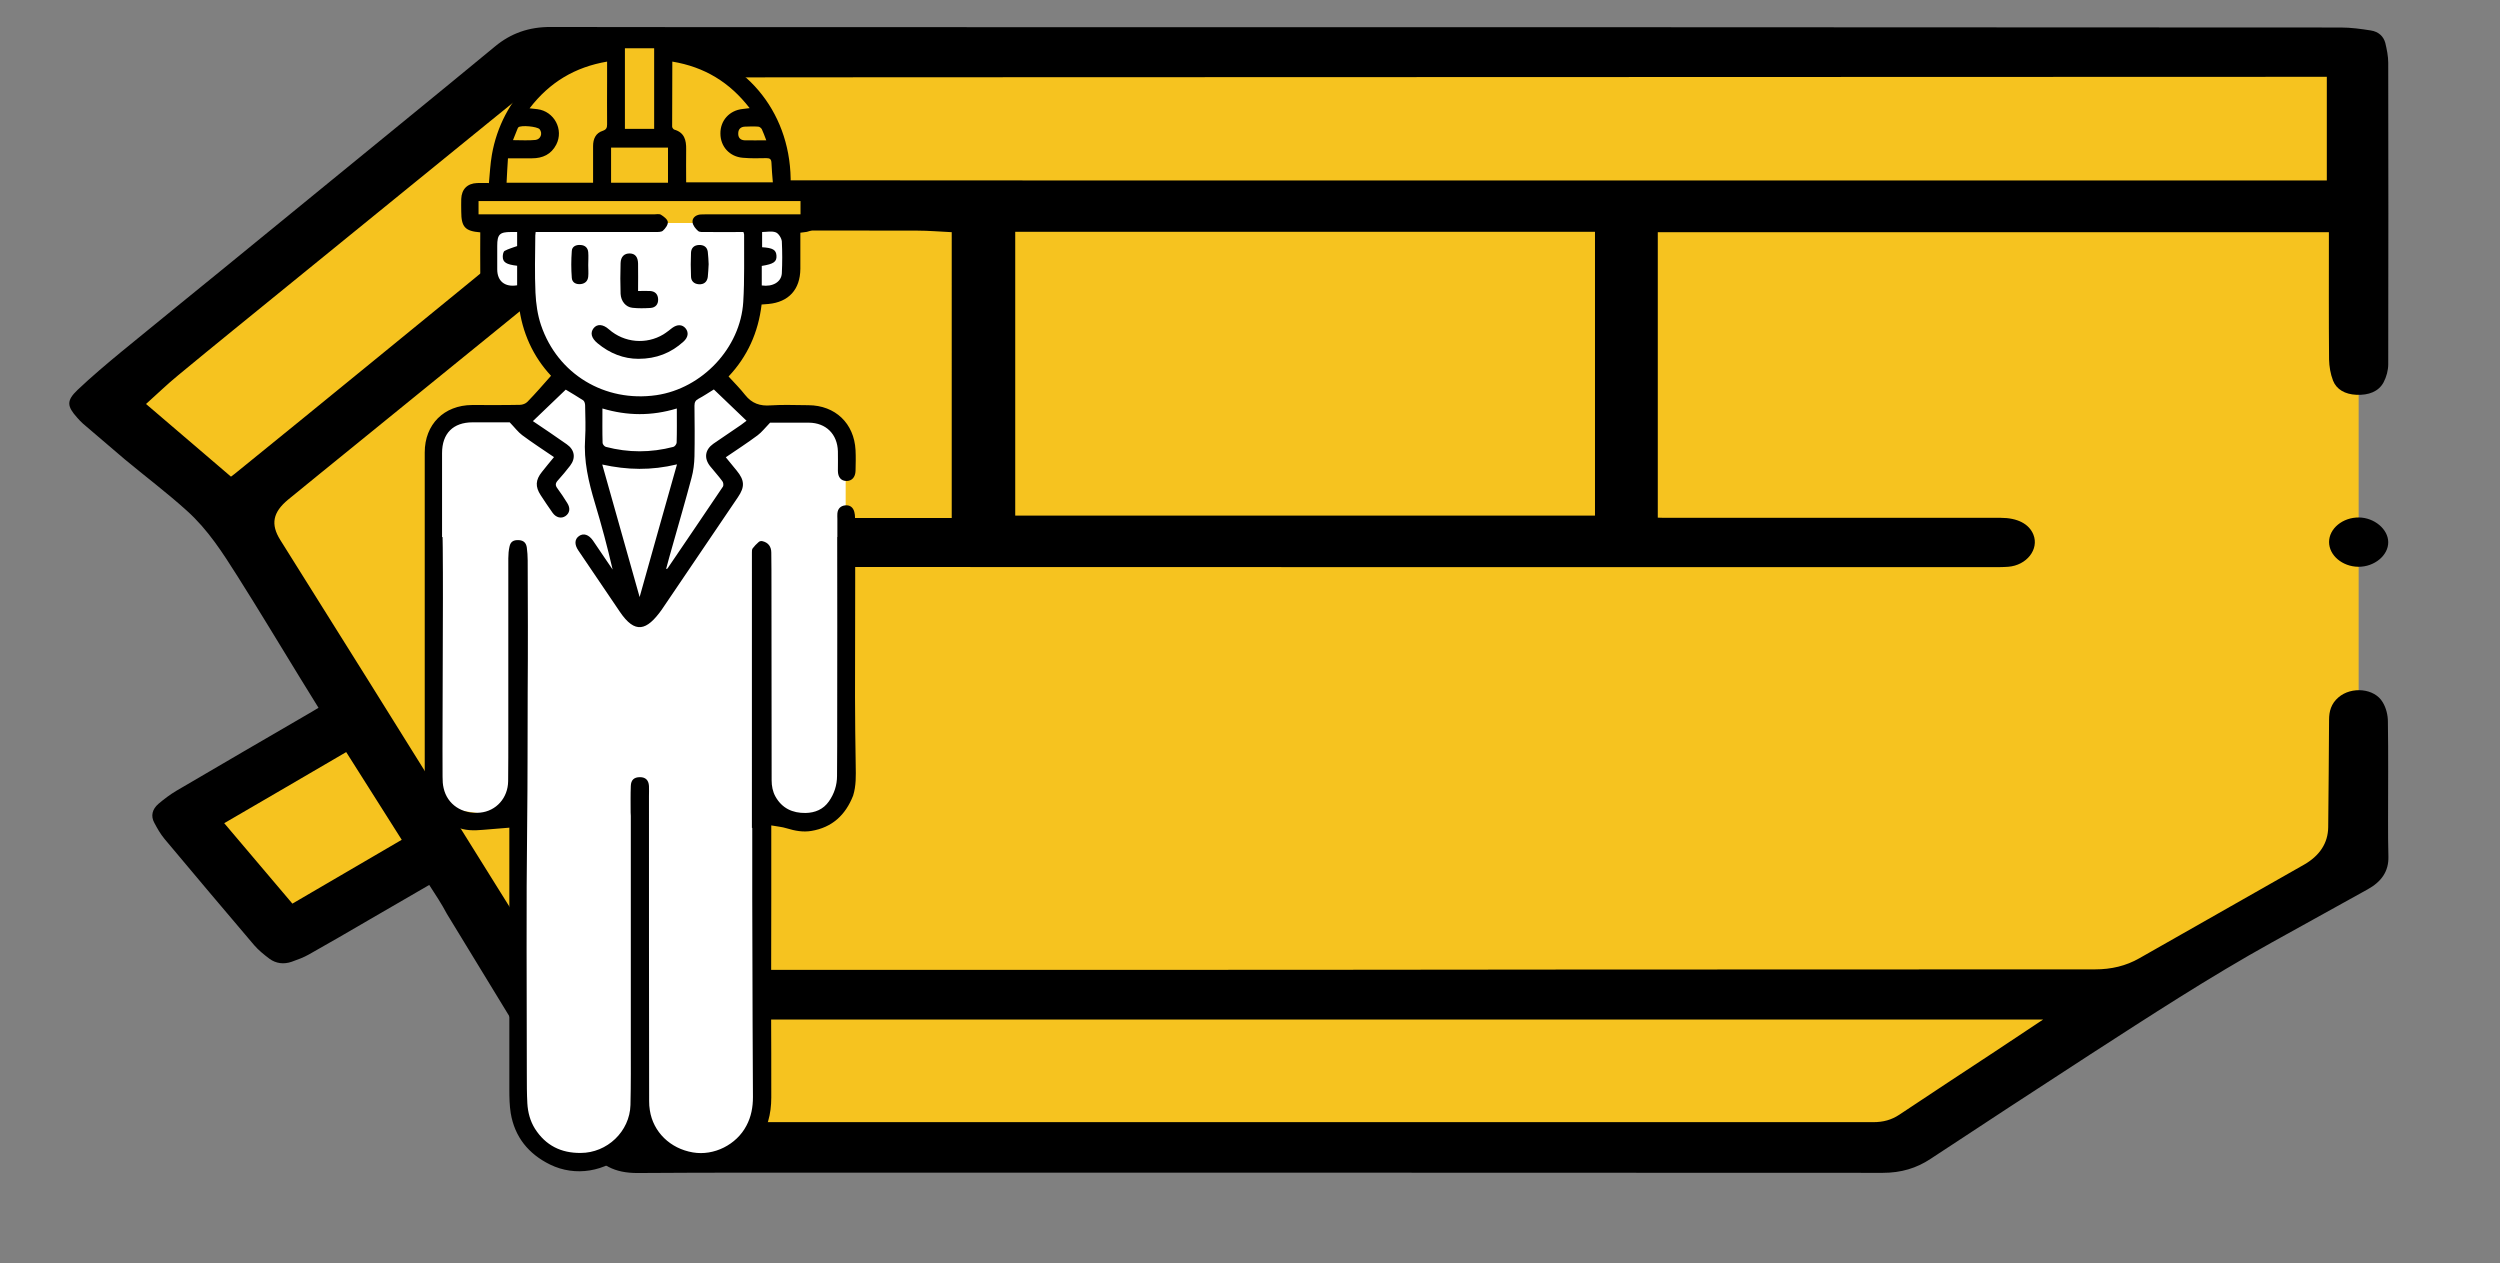 <svg version="1.1" id="_x31_4_00000113329207436855924570000003925921597468545171_" xmlns="http://www.w3.org/2000/svg" x="0" y="0" viewBox="0 0 1445 730" style="enable-background:new 0 0 1445 730" xml:space="preserve"><rect x="0" y="0" width="1445" height="730" fill="#808080" stroke="none"/><style>.st0{fill:#f6c31f}</style><g id="Layer_2_copy_5"><path class="st0" d="M322 29.6h1041.3v429.7l-20.9 57.5-118.8 60.5L1141 641l-117.9 29.3-668.5-8.3-103.4-167.9-74.4 46.1-54.2-61.3 81.4-59L72 225.1 241.2 77.3z"/><path d="M248.1 511.5c-11.7 6.8-23.1 13.4-34.5 20-11.7 6.8-23.3 13.6-35.1 20.2-3 1.7-6.5 3-9.9 4.2-4.6 1.6-9.1 1-12.8-1.7-3.2-2.4-6.4-5-8.9-7.9-17.4-20.4-34.6-40.9-51.8-61.4-2.4-2.9-4.2-6.1-5.9-9.3-2.2-4-1.2-7.9 2.4-11 3.2-2.7 6.6-5.3 10.3-7.5 26-15.3 52.1-30.4 78.2-45.6 1.3-.8 2.6-1.5 4-2.4-3.6-5.9-7.2-11.7-10.8-17.5-12-19.5-23.7-39.1-36-58.5-8.5-13.4-17-26.9-29.4-38-11.4-10.3-24-19.8-35.9-29.7-8-6.9-16-13.7-24-20.5-1.3-1.1-2.3-2.3-3.4-3.5-5.9-6.6-6.3-9.8.2-16 8.1-7.7 16.8-15 25.5-22.2 19.2-15.8 38.6-31.4 57.8-47.1 34.6-28.2 69.1-56.5 103.7-84.7 18.2-14.9 36.4-29.7 54.5-44.7 9-7.4 19.4-11.2 32.2-11.1 58.4.1 116.8.1 175.1.1 286.5 0 572.9 0 859.4.2 5.8 0 11.6.8 17.3 1.7 4.6.7 7.4 3.5 8.4 7.2.9 3.8 1.7 7.7 1.7 11.5.1 58.1.1 116.1 0 174.2 0 3.5-1 7.3-2.7 10.5-2.9 5.4-8.7 7.5-15.7 7.2-6.6-.3-11.5-3.1-13.5-8.2-1.5-3.9-2.2-8.1-2.3-12.2-.2-23.4-.1-46.7-.1-70.1v-3.5H958.2v165c1.1 0 2.2.1 3.4.1h194.8c9.7 0 16.4 3.5 18.9 9.7 3.4 8.5-3.9 17.8-14.6 18.6-1.7.1-3.4.2-5.1.2-266.8 0-533.7 0-800.5-.1-4.4 0-9.1-.8-13.3-2-6.3-1.9-9.2-6.3-9.3-11.9-.1-5.6 2.6-10.2 9-12.2 4.2-1.3 8.8-2.1 13.3-2.1 63.7-.1 127.4-.1 191-.1h4.3V134.2c-6.7-.3-13.3-.9-20-.9-43.6-.1-87.2-.1-130.9 0-10 0-20 0-29.9.5-8.5.4-16 3.4-22.2 8.4-19.3 15.5-38.6 31.1-57.8 46.8-34.8 28.3-69.6 56.5-104.4 84.8-6.2 5-12.3 10-18.4 15-8.8 7.3-10.2 14.2-4.5 23.3 16.8 26.9 33.7 53.7 50.5 80.6 28.8 46.2 57.6 92.3 86.4 138.5 3.7 5.9 7.3 11.8 11 17.6 4.9 7.9 12.7 11.8 23.4 11.8H632c92.9 0 185.8-.1 278.7-.2 100.1 0 200.2-.1 300.3-.1 9.3 0 17.8-2 25.5-6.4 31.7-18 63.5-36.1 95.2-54.1 9.1-5.2 13.9-12.5 14-21.7.2-20.7.4-41.4.5-62.1 0-4.8 1.2-9.3 5.4-12.9 7.5-6.5 20.9-5.3 25.6 2.8 2 3.3 3 7.4 3 11.2.3 19.1.1 38.2.1 57.4 0 6.9 0 13.8.2 20.7.2 8.3-3.9 14.4-12.1 18.9-18.5 10.2-36.9 20.4-55.4 30.7-36.2 20.1-70.5 42.5-104.9 64.7-30.9 20-61.5 40.1-92.2 60.3-8.1 5.4-17.1 8.1-27.6 8.1-197.8-.1-395.7-.1-593.5-.1-42 0-84.1-.1-126.1.2-13.5.1-22.2-4.6-28.2-14.6-27.2-45.2-54.8-90.2-82.2-135.2-3.1-5.9-6.6-11.1-10.2-16.7zm-114.6-236c.8-.6 1.4-1 2-1.5 26.4-21.4 52.7-42.8 79-64.3 37.7-30.8 75.6-61.6 113-92.7 10.7-8.9 22.7-13.3 37.8-13 21.4.4 42.9.2 64.3.2 60.8 0 121.6.1 182.4.1h732.9V44.4h-4.3c-213.2.1-426.5.1-639.7.2-123.1 0-246.2.1-369.3.2h-1.9c-10.2.2-19.1 3.2-26.6 9.2-7.2 5.8-14.5 11.7-21.7 17.6-38.4 31.2-76.7 62.4-115.1 93.6-21.1 17.2-42.3 34.3-63.2 51.6-6.5 5.3-12.4 11.1-18.7 16.7 16.6 14.2 32.8 28 49.1 42zM586.8 298h335.1V134H586.8v164zm594.1 291.3H335.7c.4.7.6 1.2.9 1.6 8.8 14.8 17.8 29.6 26.2 44.5 5 8.9 12.7 13.4 24.6 13.3 45-.2 90-.1 135-.1h560.4c5.7 0 10.5-1.3 15-4.3 18.4-12.3 36.9-24.4 55.4-36.6 8.9-5.9 18-12 27.7-18.4zM129.6 475.8c13.2 15.6 26.3 31 39.4 46.5 21.2-12.4 42.2-24.6 63.2-36.9-10.8-17-21.4-33.8-32.1-50.7-23.7 13.9-47 27.4-70.5 41.1z"/><path d="M1346.2 313.3c0-7.8 7.9-14.3 17.3-14.2 8.8.1 16.8 6.7 16.9 14.2.1 7.7-8 14.4-17.3 14.3-9.2-.1-16.9-6.6-16.9-14.3z"/></g><g id="Layer_1_copy_5"><path d="M283.1 128h172l2.3 13.6v17.5l-5.3 11-15.7 2.5-13.4 34.8-7.9 11.5s2.8 2.8 3.6 3.8c.8 1 16.3 14.8 16.3 14.8l16.8 2.8 28.1 2 8.9 15.6V448l-6.4 19.9-10.2 7.1-25.5-3.1-7.1-4.3v176.6l-11 19.6-25.3 8.7-25.8-14.8-8.9-8.4-11.7 14s-16.8 6.9-17.6 6.9c-.8 0-23.5-4.3-23.5-4.3L300.7 645l-2-22.2V464.3l-12.7 7.1-28.7-4.2-7.4-28.7.2-55.4V251.7l9.9-10.4 15.6-3.2 23.4.2 17.4-9.2 9.6-10.3-17.1-25-6.9-22.5-14.6-5.2-5.9-15.1s1.7-13.4 1.7-14.1c0-.7-.1-8.9-.1-8.9z" style="fill:#fff"/><path class="st0" d="M385.1 128.8H271.4v-17h16l3.2-29.3L307 53.2 337.6 33l13.2-3.5 7.7-5.7 15.4-1.7 14.6 7.4s17.1 6.7 17.6 7.1c.5.3 17.8 10.6 17.8 10.6l16.3 15.5 7.6 14.4 3.2 21.3 1.1 10.1 4.8 5.6 8.6-.8 2.4 7.2-1.9 8.4h-80.9z"/><path d="M494.6 442.5c-.2-13.2-.4-26.4-.4-39.7 0-22.3.1-44.7.1-67v-25.4h-.1v-11.1c0-1.1-.1-2.3-.4-3.4-.7-2.7-2.6-4.1-5.3-3.8-2.7.3-4.3 2-4.5 4.7-.1 1 0 2 0 3.1v10.5h-.1c.1 34.8 0 69.5 0 104.3 0 11.3 0 22.5-.1 33.8 0 5.3-1.6 10.3-4.7 14.7-3.2 4.6-8 6.6-13.5 6.7-7.5.1-13.6-2.7-17.4-9.5-1.6-2.9-2.2-6.1-2.2-9.4 0-37.3-.1-74.5-.1-111.8 0-6.6 0-13.2-.1-19.8 0-3.4-1.7-5.8-5.1-6.6-.7-.2-1.7 0-2.2.5-1.3 1.1-2.5 2.4-3.5 3.7-.4.6-.4 1.5-.4 2.3V478.5h.2v40c.1 24.2.1 48.5.2 72.7 0 14.3.2 28.6.2 42.9 0 5.8-1 11.4-3.8 16.6-5.7 10.9-18.7 17.5-30.9 15.4-13.1-2.2-23-11.8-24.9-24.4-.3-1.7-.4-3.5-.4-5.3-.1-58.7-.1-117.5-.1-176.2 0-2 .1-4 0-5.9-.2-3.4-2-5.1-5.2-5.1-3.4 0-5.2 1.6-5.3 5.1-.2 5.1-.1 10.1-.1 15.2 0 .7.1 1.4.1 2.1v130.8c0 12.1.1 24.2-.2 36.3-.4 15.3-13.5 27.7-28.8 27.7-11.3.1-20.2-4.3-26.4-14-2.8-4.5-4.1-9.5-4.4-14.7-.3-5.6-.3-11.2-.3-16.9 0-48.3-.4-96.6.2-144.9.3-25.3.2-50.7.3-76 .2-25.3.1-50.7 0-76 0-2.5-.2-5-.5-7.4-.4-2.8-1.9-4.1-4.5-4.3-3.1-.2-4.9.8-5.5 3.7-.5 2.2-.7 4.5-.7 6.8v101.7c0 9 0 18-.1 27.1-.1 9.7-6.9 17.3-16.2 18.2-10.4 1-19-4.7-21.1-14.2-.5-2.1-.6-4.3-.6-6.5-.1-10.7 0-21.4 0-32.1.1-23.7.1-47.4.2-71.2 0-9.7 0-19.4-.1-29 0-2.1-.1-4.2-.1-6.3h-.3v-48.5c0-11.4 6.4-17.8 17.7-17.8h21.4c2.9 3 4.8 5.6 7.2 7.4 5.9 4.4 12.1 8.4 18.4 12.7-2.4 3-4.8 5.7-7 8.6-3.7 4.6-3.9 8.5-.7 13.4 2.2 3.4 4.5 6.8 6.9 10.2 2 2.8 5 3.5 7.4 1.9 2.5-1.7 3-4.5 1.1-7.5-1.8-2.9-3.7-5.8-5.7-8.5-1.4-1.8-1.2-3.1.3-4.7 2.4-2.7 4.8-5.5 7-8.4 3.4-4.4 2.7-9.2-1.9-12.4-6.4-4.5-12.9-8.9-19.6-13.4 6.5-6.2 12.7-12.2 19-18.2 3.4 2.1 6.8 4 10.1 6.2.7.5 1.1 1.9 1.1 2.9.1 6.4.4 12.8 0 19.1-.9 13 2 25.2 5.7 37.5 3.8 12.6 7.2 25.3 10.2 38.3l-5.1-7.5-6.3-9.3c-2.4-3.4-5.4-4.4-8-2.6-2.6 1.8-2.8 4.9-.4 8.4 7.8 11.6 15.7 23.1 23.5 34.7.1.2.3.4.4.6 8.9 13.2 15.6 11 24.2-1l44.1-65.1c4.1-6 3.9-9.8-.7-15.4-2.1-2.5-4.1-5-6.3-7.7 6.3-4.3 12.5-8.3 18.4-12.7 2.4-1.8 4.3-4.3 7.2-7.3h22.5c9.8.1 16.4 6.6 16.7 16.5.1 3.8 0 7.5 0 11.3 0 3.8 1.9 5.9 5 5.9s5.1-2.2 5.2-5.9c.1-4 .2-8 0-11.9-.8-15.5-11.7-25.9-27.2-26-7.3 0-14.6-.4-21.8.1-6.2.5-10.9-1.1-14.8-6-2.9-3.7-6.3-7.1-9.6-10.7 10.8-11.4 17.2-25.4 19.1-41.6 1.4-.1 2.7-.2 3.9-.3 11.8-1.1 18.4-8.4 18.5-20.3v-20.9c.1 0 .9-.1 1.6-.2 6.1-.4 9.3-3.7 9.3-9.8v-8.9c0-6.2-3.4-9.7-9.7-9.8H457v-2.6c-.7-39.6-27-70.5-65.9-77.5-1-.2-2.3-1.3-2.7-2.3-1.4-3.6-4.1-5.6-7.7-5.7-7-.2-14.1-.2-21.2 0-3.7.1-6.6 1.9-7.7 5.6-.6 1.8-1.6 2.3-3.4 2.6-32.9 5.4-58.4 30.7-64.1 63.6-.9 5.3-1.2 10.8-1.7 16.3-2.3 0-4.6-.1-6.8 0-5.7.2-9 3.6-9.2 9.2-.1 2.4 0 4.8 0 7.2 0 9 2.2 11.4 11 12.1 0 8-.1 15.6 0 23.2.1 8.1 5.3 14.9 13.1 17.2 2.9.8 6 1 9.2 1.5 1.8 16.1 8.4 30.1 18.6 41-4.7 5.3-9 10.3-13.6 15-1 1.1-2.9 1.8-4.4 1.8-9.2.2-18.4.1-27.6.1-16.3.1-27.4 11.2-27.4 27.4v187.6c0 2.3.2 4.7.6 7 1.8 11.6 10 20.4 21.3 23.1 5.3 1.3 10.7.5 16 .1 3.6-.3 7.2-.6 11-.9v151.5c0 4.5.1 9.1.8 13.5 2.3 13.8 10.3 23.6 22.7 29.7 14.7 7.2 32 4.2 44.3-7 2.7-2.5 5.2-5.3 7.9-8.1 1.7 1.8 3.5 3.6 5.2 5.5 17.2 19.1 47.3 17.6 62.6-3.1 5.7-7.7 7.9-16.6 7.9-26 .1-17.2-.1-34.4-.1-51.5 0-21.4.1-42.8.1-64.2v-41.6c3.1.6 6.2.8 9 1.7 4.6 1.4 9.3 2.3 14.1 1.5 12.1-2 19.8-9.2 24.2-20.4 1.8-5.7 1.6-11.6 1.5-17.4zm-124.9-97.4c-7.3-25.9-14.3-50.9-21.6-76.6 14.5 3.2 28.3 3.5 43.2-.1-7.3 25.7-14.3 50.7-21.6 76.7zm-21.5-109c14.4 4.3 28.5 4.4 43 0 0 7 .1 13.3-.1 19.7 0 .9-1.1 2.3-1.9 2.5-13 3.4-26 3.4-39 0-.8-.2-1.8-1.4-1.9-2.2-.2-6.5-.1-13.1-.1-20zm83.3 7.1c-1.2.9-2.2 1.7-3.2 2.4-5.3 3.7-10.7 7.2-16 10.9-4.8 3.4-5.5 8.3-1.9 12.9 2.3 2.9 4.9 5.7 7.1 8.7.6.7.8 2.4.4 3.1-10.6 15.8-21.4 31.6-32.1 47.4-.1.1-.2.1-.8.3 1.3-4.7 2.4-9.1 3.7-13.4 3.7-13.1 7.5-26.1 11-39.3 1.1-4 1.6-8.3 1.7-12.4.2-9.8.1-19.6 0-29.3 0-2 .6-3.1 2.3-4 3-1.6 5.8-3.5 8.9-5.4 6.2 5.9 12.4 11.9 18.9 18.1zm20.4-85.2c-.3 5-5.3 7.9-11.6 7v-11.3c6.9-1.1 8.7-2.4 8.5-5.9-.2-3.4-2.1-4.5-8.3-4.9v-8.8c2.6 0 5.6-.7 7.9.2 1.6.6 3.3 3.3 3.5 5.2.3 6.2.3 12.4 0 18.5zm-13.6-84.8c.7 0 1.6.8 2 1.4.9 1.9 1.6 3.9 2.6 6.5-4.6 0-8.5.1-12.5 0-2.4-.1-3.8-1.5-3.7-4 0-2.5 1.5-3.8 3.8-3.9 2.6-.1 5.2-.2 7.8 0zm-49.7-37.6c18.6 3.1 33.1 11.9 44.7 26.9-1.7.2-2.9.4-4.1.5-7.6.8-12.9 6.7-12.8 14.2 0 7.5 5.3 13.4 13 14 4.5.4 9.1.3 13.6.2 2 0 2.8.6 2.9 2.7.1 3.6.5 7.2.8 11.3h-50.1c0-6.4-.1-12.8 0-19.1.1-5.3-1-9.7-6.9-11.4-.5-.2-1.2-1.1-1.2-1.7 0-12.3.1-24.7.1-37.6zm-27.4-7.7h16.9v46.6h-16.9V27.9zm-8 57.4h32.9v20.3h-32.9V85.3zm-54.1-10.8c.1-.3.3-.6.5-.9 1.5-1.4 11-.5 12.3 1.1 1.9 2.4.6 5.9-2.5 6.2-4.1.4-8.3.1-12.9.1.9-2.3 1.7-4.4 2.6-6.5zm-5.5 17h13.9c6.2 0 11.1-2.3 14-7.9 4.5-8.7-1.2-19.3-10.9-20.5-1.3-.2-2.6-.3-4.5-.5 11.6-15.1 26.2-23.8 44.8-27v11c0 8.4-.1 16.8 0 25.3 0 1.9-.4 3-2.5 3.7-4.1 1.3-5.6 4.7-5.6 8.8v21.2h-50c.2-4.7.5-9.2.8-14.1zm-16.2 42.7c.1.1.2.2 0 0zm21.5 30.7c-7.1 1.2-11.5-2.4-11.5-9.2v-13.6c0-6.6 1.4-8 7.9-8h3.6v8.1c-2.6 1-5 1.6-7.2 2.8-.8.4-1.1 2.2-1.1 3.4 0 3.2 2.1 4.5 8.3 5.2v11.3zm13.8 23c-2-5.9-2.9-12.4-3.2-18.7-.5-11-.2-22.1-.1-33.1 0-.5.1-1.1.2-2H378.5c1.6 0 3.6.1 4.6-.7 1.4-1.2 3.1-3.5 2.9-5.1-.2-1.6-2.4-3.2-4-4.2-1-.6-2.7-.2-4-.2H276.6v-7.7h186.1v7.7H407.9c-1.1 0-2.3 0-3.4.1-2.6.4-4.5 2.1-4.2 4.5.2 1.8 1.7 3.7 3.2 5 .9.8 2.8.6 4.3.6 7.3.1 14.5 0 21.9 0 .2.7.4 1.1.4 1.5-.1 13 .3 26-.5 38.9-1.6 26.6-23.7 50-50.2 53.9-29.8 4.3-57.1-12.1-66.7-40.5z"/><path d="M345.5 198.5c7 5.8 15 8.9 23.5 8.9 10.4 0 18.8-3.4 26-9.9 2.8-2.5 3.2-5.4 1.2-7.8-1.9-2.2-4.7-2.3-7.6-.2-1.7 1.3-3.4 2.7-5.2 3.8-9.8 5.9-22.5 4.9-31.4-2.9-3.6-3.2-6.9-3.2-8.9-.7-2.1 2.7-1.3 5.8 2.4 8.8zM365.5 177.9c3.5.4 7 .3 10.5.1 2.9-.2 4.5-2.1 4.4-5-.1-2.9-1.7-4.6-4.6-4.8-2.1-.1-4.3 0-7 0 0-5.8.1-10.8 0-15.9-.1-3.8-1.7-5.7-4.7-5.8-3.2-.1-5.3 1.8-5.4 5.6-.2 5.9-.2 11.8 0 17.7.2 4.3 3 7.7 6.8 8.1zM335.7 164.2c2.6-.3 4.1-1.9 4.3-4.4.2-2.1 0-4.3 0-6.5 0-2.5.2-5 0-7.5-.2-2.6-1.9-4.1-4.5-4.2-2.6-.2-4.9.9-5 3.5-.4 5.2-.4 10.4 0 15.5.2 2.8 2.5 3.9 5.2 3.6zM403.9 164.3c2.9.2 4.8-1.3 5.2-4.2.3-2.3.3-4.7.5-7.4-.1-2.2-.2-4.7-.5-7.2-.4-2.8-2.4-4-5.1-3.9-2.8.1-4.5 1.7-4.6 4.5-.2 4.5-.2 9.1 0 13.6 0 2.7 1.7 4.4 4.5 4.6z"/></g></svg>
